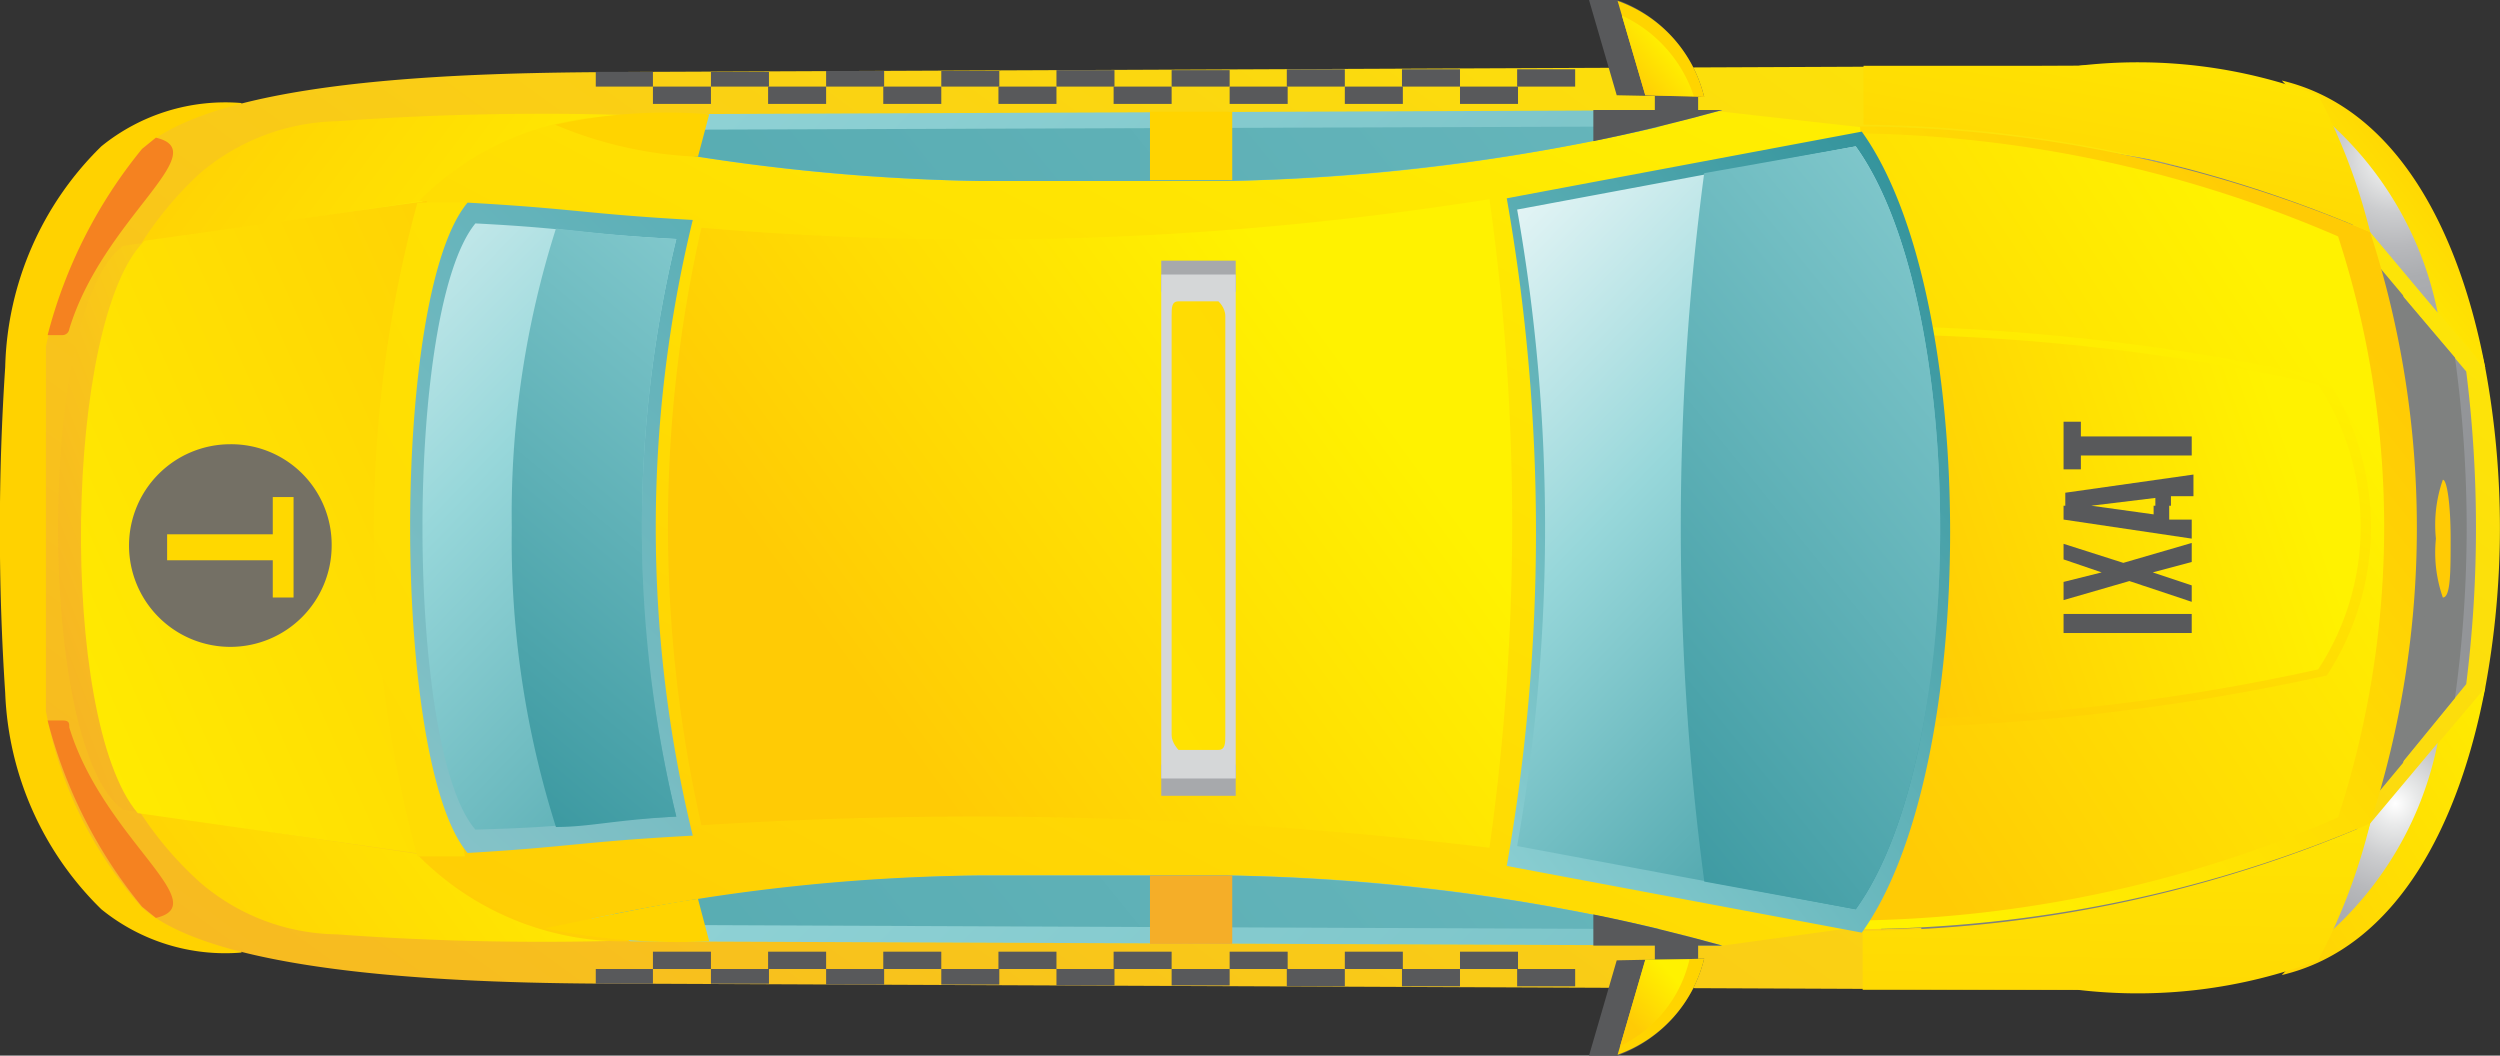 <?xml version="1.0" encoding="UTF-8"?> <svg xmlns="http://www.w3.org/2000/svg" xmlns:xlink="http://www.w3.org/1999/xlink" id="Слой_1" data-name="Слой 1" viewBox="0 0 28.87 12.19"><rect x="0" y="0" width="28.87" height="12.19" fill="#333333" stroke="none"/> <defs> <style>.cls-1{fill:#ffd200;}.cls-1,.cls-10,.cls-11,.cls-12,.cls-13,.cls-14,.cls-15,.cls-16,.cls-17,.cls-18,.cls-19,.cls-2,.cls-20,.cls-21,.cls-22,.cls-23,.cls-24,.cls-25,.cls-26,.cls-27,.cls-28,.cls-3,.cls-31,.cls-32,.cls-33,.cls-34,.cls-35,.cls-36,.cls-37,.cls-39,.cls-4,.cls-40,.cls-41,.cls-42,.cls-44,.cls-5,.cls-6,.cls-7,.cls-8,.cls-9{fill-rule:evenodd;}.cls-2{fill:url(#GradientFill_28);}.cls-3{fill:url(#GradientFill_29);}.cls-4{fill:url(#GradientFill_29-2);}.cls-5{fill:url(#GradientFill_29-3);}.cls-6{fill:#939598;}.cls-7{fill:#7f8180;}.cls-8{fill:url(#GradientFill_29-4);}.cls-9{fill:url(#GradientFill_29-5);}.cls-10{fill:url(#GradientFill_14);}.cls-11{fill:url(#GradientFill_14-2);}.cls-12{fill:url(#GradientFill_6);}.cls-13{fill:url(#GradientFill_8);}.cls-14{fill:url(#GradientFill_6-2);}.cls-15{fill:url(#GradientFill_8-2);}.cls-16{fill:#ffd400;}.cls-17{fill:url(#GradientFill_29-6);}.cls-18{fill:url(#GradientFill_29-7);}.cls-19{fill:url(#GradientFill_29-8);}.cls-20{fill:url(#GradientFill_28-2);}.cls-21{fill:#f58220;}.cls-22{fill:url(#GradientFill_29-9);}.cls-23{fill:url(#GradientFill_29-10);}.cls-24{fill:url(#GradientFill_21);}.cls-25{fill:url(#GradientFill_6-3);}.cls-26{fill:url(#GradientFill_8-3);}.cls-27{fill:url(#GradientFill_29-11);}.cls-28{fill:#f5ae28;}.cls-29{fill:#a7a9ac;}.cls-30{fill:#d5d7d8;}.cls-31{fill:url(#GradientFill_29-12);}.cls-32{fill:url(#GradientFill_29-13);}.cls-33{fill:url(#GradientFill_29-14);}.cls-34{fill:url(#GradientFill_29-15);}.cls-35{fill:url(#GradientFill_8-4);}.cls-36{fill:url(#GradientFill_6-4);}.cls-37{fill:url(#GradientFill_8-5);}.cls-38,.cls-39{fill:#58595b;}.cls-40{fill:url(#GradientFill_30);}.cls-41{fill:url(#GradientFill_30-2);}.cls-42{fill:#747065;}.cls-43{fill:#ffd800;}.cls-44{fill:#ffcb05;}</style> <linearGradient id="GradientFill_28" x1="38.79" y1="93.35" x2="11.3" y2="73.38" gradientTransform="translate(97.81 -18.9) rotate(90)" gradientUnits="userSpaceOnUse"> <stop offset="0" stop-color="#f5ae28"></stop> <stop offset="1" stop-color="#fff200"></stop> </linearGradient> <linearGradient id="GradientFill_29" x1="31" y1="96.43" x2="26.76" y2="90.6" gradientTransform="translate(97.81 -18.9) rotate(90)" gradientUnits="userSpaceOnUse"> <stop offset="0" stop-color="#ffcb05"></stop> <stop offset="1" stop-color="#fff200"></stop> </linearGradient> <linearGradient id="GradientFill_29-2" x1="19.15" y1="96.19" x2="23.25" y2="90.75" xlink:href="#GradientFill_29"></linearGradient> <linearGradient id="GradientFill_29-3" x1="33.07" y1="88.72" x2="16.58" y2="79.95" xlink:href="#GradientFill_29"></linearGradient> <linearGradient id="GradientFill_29-4" x1="20.61" y1="69.16" x2="22.11" y2="71.07" xlink:href="#GradientFill_29"></linearGradient> <linearGradient id="GradientFill_29-5" x1="30.13" y1="72.67" x2="26.98" y2="67.82" xlink:href="#GradientFill_29"></linearGradient> <radialGradient id="GradientFill_14" cx="20.72" cy="70.15" r="1.76" gradientTransform="translate(97.81 -18.9) rotate(90)" gradientUnits="userSpaceOnUse"> <stop offset="0" stop-color="#fff"></stop> <stop offset="0.14" stop-color="#e9eaea"></stop> <stop offset="0.36" stop-color="#cccdcf"></stop> <stop offset="0.58" stop-color="#b8b9bc"></stop> <stop offset="0.79" stop-color="#abadb0"></stop> <stop offset="1" stop-color="#a7a9ac"></stop> </radialGradient> <radialGradient id="GradientFill_14-2" cx="28.18" cy="70.15" r="1.76" xlink:href="#GradientFill_14"></radialGradient> <linearGradient id="GradientFill_6" x1="-9.68" y1="115.52" x2="50.33" y2="53.37" gradientTransform="translate(97.81 -18.9) rotate(90)" gradientUnits="userSpaceOnUse"> <stop offset="0" stop-color="#fff"></stop> <stop offset="0.41" stop-color="#97d7da"></stop> <stop offset="1" stop-color="#268a93"></stop> </linearGradient> <linearGradient id="GradientFill_8" x1="-4.35" y1="54.11" x2="45.22" y2="115.32" gradientTransform="translate(97.81 -18.9) rotate(90)" gradientUnits="userSpaceOnUse"> <stop offset="0" stop-color="#97d7da"></stop> <stop offset="1" stop-color="#268a93"></stop> </linearGradient> <linearGradient id="GradientFill_6-2" x1="-1.63" y1="116.86" x2="60.97" y2="52.03" xlink:href="#GradientFill_6"></linearGradient> <linearGradient id="GradientFill_8-2" x1="5.14" y1="54.56" x2="53.94" y2="114.82" xlink:href="#GradientFill_8"></linearGradient> <linearGradient id="GradientFill_29-6" x1="22.36" y1="70.79" x2="27.33" y2="77.15" xlink:href="#GradientFill_29"></linearGradient> <linearGradient id="GradientFill_29-7" x1="23.13" y1="73.85" x2="17.33" y2="72.72" xlink:href="#GradientFill_29"></linearGradient> <linearGradient id="GradientFill_29-8" x1="33.19" y1="73.43" x2="25.56" y2="73.3" xlink:href="#GradientFill_29"></linearGradient> <linearGradient id="GradientFill_28-2" x1="26.58" y1="98.1" x2="23.85" y2="91" xlink:href="#GradientFill_28"></linearGradient> <linearGradient id="GradientFill_29-9" x1="23.04" y1="89.6" x2="27.3" y2="99.16" xlink:href="#GradientFill_29"></linearGradient> <linearGradient id="GradientFill_29-10" x1="32.05" y1="104.94" x2="17.93" y2="80.5" xlink:href="#GradientFill_29"></linearGradient> <linearGradient id="GradientFill_21" x1="30.28" y1="96.35" x2="19.72" y2="86.16" gradientTransform="translate(97.81 -18.9) rotate(90)" gradientUnits="userSpaceOnUse"> <stop offset="0" stop-color="#9acdd1"></stop> <stop offset="1" stop-color="#47a5ae"></stop> </linearGradient> <linearGradient id="GradientFill_6-3" x1="20.53" y1="95.88" x2="29.47" y2="86.62" xlink:href="#GradientFill_6"></linearGradient> <linearGradient id="GradientFill_8-3" x1="21.09" y1="87.47" x2="28.92" y2="94.03" xlink:href="#GradientFill_8"></linearGradient> <linearGradient id="GradientFill_29-11" x1="27" y1="87.76" x2="23.02" y2="82.28" xlink:href="#GradientFill_29"></linearGradient> <linearGradient id="GradientFill_29-12" x1="20.11" y1="76.49" x2="29.82" y2="91.45" xlink:href="#GradientFill_29"></linearGradient> <linearGradient id="GradientFill_29-13" x1="26.68" y1="77.08" x2="22.83" y2="71.14" xlink:href="#GradientFill_29"></linearGradient> <linearGradient id="GradientFill_29-14" x1="28.04" y1="74.93" x2="22.42" y2="72.66" xlink:href="#GradientFill_29"></linearGradient> <linearGradient id="GradientFill_29-15" x1="25.54" y1="76.09" x2="23.93" y2="71.4" xlink:href="#GradientFill_29"></linearGradient> <linearGradient id="GradientFill_8-4" x1="28.57" y1="82.45" x2="21.6" y2="73.53" xlink:href="#GradientFill_8"></linearGradient> <linearGradient id="GradientFill_6-4" x1="21.19" y1="81.89" x2="28.77" y2="74.05" xlink:href="#GradientFill_6"></linearGradient> <linearGradient id="GradientFill_8-5" x1="21.23" y1="72.4" x2="28.83" y2="81.78" xlink:href="#GradientFill_8"></linearGradient> <linearGradient id="GradientFill_30" x1="30.14" y1="78.52" x2="30.61" y2="79.06" gradientTransform="translate(97.81 -18.9) rotate(90)" gradientUnits="userSpaceOnUse"> <stop offset="0" stop-color="#fff200"></stop> <stop offset="1" stop-color="#ffcb05"></stop> </linearGradient> <linearGradient id="GradientFill_30-2" x1="19.42" y1="78.51" x2="19.85" y2="79.01" xlink:href="#GradientFill_30"></linearGradient> </defs> <title>taxi</title> <path class="cls-1" d="M2.79,1.19a2.27,2.27,0,0,0-1.62.5A3.69,3.69,0,0,0,.06,4.24,28.71,28.71,0,0,0,.06,8,3.69,3.69,0,0,0,1.17,10.5a2.27,2.27,0,0,0,1.62.5L1,6.36V5.83Z"></path> <path class="cls-2" d="M28.7,4.25a10.15,10.15,0,0,1,0,3.69c-.27,1.11-1.16,3.5-4.71,3.49L7.44,11.36c-1.35,0-4.81,0-5.8-.88A4.69,4.69,0,0,1,.53,8.21V4A5.48,5.48,0,0,1,1.64,1.72c1-.91,4.45-.88,5.8-.89L24,.76A4.48,4.48,0,0,1,28.7,4.25Z"></path> <path class="cls-3" d="M1.4,9a4.06,4.06,0,0,0,.91,1.19,2.47,2.47,0,0,0,1.58.6,32.56,32.56,0,0,0,3.39.07C6.78,10.1,2.41,9.06,1.4,9Z"></path> <path class="cls-4" d="M1.4,3.23A4.06,4.06,0,0,1,2.31,2a2.52,2.52,0,0,1,1.58-.6,32.56,32.56,0,0,1,3.39-.07C6.78,2.14,2.41,3.18,1.4,3.23Z"></path> <path class="cls-5" d="M21.5,1.47V10.7l-1.61.22L7.28,10.87a3.34,3.34,0,0,1-2.46-1V2.34a3.31,3.31,0,0,1,2.46-1l12.61-.05Z"></path> <path class="cls-6" d="M27,10.07a16.62,16.62,0,0,1-4.82.78c.67-9.59.67.33,0-9.26a16.39,16.39,0,0,1,4.92.82,3.05,3.05,0,0,1,.13.4l1.25,1.48a14.53,14.53,0,0,1,0,3.61L27.23,9.43A3.63,3.63,0,0,1,27,10.07Z"></path> <path class="cls-7" d="M22.18,10.85c.67-9.59.67.33,0-9.26a16.85,16.85,0,0,1,4.94.86c.05.13.08.26.11.36l1.12,1.32a14.36,14.36,0,0,1,0,3.93L27.23,9.43A3.57,3.57,0,0,1,27,10,16.46,16.46,0,0,1,22.18,10.85Z"></path> <path class="cls-8" d="M27.37,2.68,28.7,4.25c-.29-1.54-1-3-2.35-3.32A4.28,4.28,0,0,1,27.37,2.68Z"></path> <path class="cls-9" d="M27.37,9.51,28.7,7.94c-.29,1.54-1,3-2.35,3.32A4.28,4.28,0,0,0,27.37,9.51Z"></path> <path class="cls-10" d="M28.15,3.61a4,4,0,0,0-1.61-2.48,4.56,4.56,0,0,1,.83,1.55Z"></path> <path class="cls-11" d="M28.15,8.58a4,4,0,0,1-1.61,2.48,4.56,4.56,0,0,0,.83-1.55Z"></path> <path class="cls-12" d="M19.89,1.27a23.12,23.12,0,0,1-5.71.82H11.31a23.19,23.19,0,0,1-4.48-.51l.45-.26Z"></path> <path class="cls-13" d="M19.18,1.46a24.31,24.31,0,0,1-5,.63H11.31A23.72,23.72,0,0,1,7,1.62l.28-.12Z"></path> <path class="cls-14" d="M19.89,10.92a22.73,22.73,0,0,0-5.71-.81H11.31a23.27,23.27,0,0,0-4.48.5l.45.26Z"></path> <path class="cls-15" d="M19.17,10.73a23.71,23.71,0,0,0-5-.62H11.31a22.31,22.31,0,0,0-4.24.45l.21.12Z"></path> <path class="cls-16" d="M8.06,1.81a4.68,4.68,0,0,1-1.65-.37,6,6,0,0,1,1.78-.12Z"></path> <path class="cls-7" d="M21.72,10.73c.66-9.49.66.37,0-9.21a16.16,16.16,0,0,1,5.43,1c0,.1.06.19.08.27l.52.62a13.1,13.1,0,0,1,0,5.4l-.5.6c0,.07,0,.14-.07.22A15.65,15.65,0,0,1,21.72,10.73Z"></path> <path class="cls-17" d="M27.37,9.51a15.31,15.31,0,0,1-5.89,1.22c.67-9.6.67.33,0-9.27a15.31,15.31,0,0,1,5.89,1.22A11.07,11.07,0,0,1,27.37,9.51Z"></path> <path class="cls-18" d="M27.37,2.68a6.9,6.9,0,0,0-.6-1.58A5.88,5.88,0,0,0,24,.76l-2.48,0v.68A15.12,15.12,0,0,1,27.37,2.68Z"></path> <path class="cls-19" d="M27.37,9.51a6.9,6.9,0,0,1-.6,1.58,5.88,5.88,0,0,1-2.78.34l-2.48,0v-.68A15.12,15.12,0,0,0,27.37,9.51Z"></path> <path class="cls-16" d="M8.06,10.38c-.44.06-1.23.23-1.77.34a7.51,7.51,0,0,0,1.9.15Z"></path> <path class="cls-20" d="M4.88,2.32l-3.46.52c-1,.73-1,5.8,0,6.51l3.46.52C4.14,5.37,4.14,6.82,4.88,2.32Z"></path> <path class="cls-21" d="M1.8,1.59c.69.16-.61.93-1,2.21a.08.08,0,0,1-.08.07H.55A5.62,5.62,0,0,1,1.64,1.72Z"></path> <path class="cls-21" d="M1.8,10.6c.69-.16-.61-.92-1-2.2,0-.05,0-.08-.08-.08H.55a5.55,5.55,0,0,0,1.09,2.15Z"></path> <path class="cls-22" d="M4.93,2.32l-3.26.46c-.93.91-1,5.52-.08,6.61l3.34.48C4.16,5.37,4.16,6.82,4.93,2.32Z"></path> <path class="cls-23" d="M5.37,2.34l-.55,0a14.43,14.43,0,0,0,0,7.55l.55,0L4.78,6.7h.1V5.45H4.79Z"></path> <path class="cls-24" d="M8,9.65A15,15,0,0,1,8,2.54c-1.25-.07-1.35-.13-2.6-.2-.89,1.05-.88,6.48,0,7.51C6.6,9.78,6.7,9.72,8,9.65Z"></path> <path class="cls-25" d="M7.81,9.43a14.19,14.19,0,0,1,0-6.67c-1.15-.06-1.16-.12-2.32-.18-.82,1-.81,6.07,0,7C6.65,9.55,6.66,9.49,7.81,9.43Z"></path> <path class="cls-26" d="M6.42,2.64a10.87,10.87,0,0,0-.51,3.45,10.93,10.93,0,0,0,.51,3.46c.39,0,.66-.08,1.39-.12a14.19,14.19,0,0,1,0-6.67C7.08,2.72,6.81,2.68,6.42,2.64Z"></path> <path class="cls-27" d="M17.2,2.3a26.84,26.84,0,0,1,0,7.49,49.37,49.37,0,0,0-9.1-.26,15.6,15.6,0,0,1,0-6.9A37.61,37.61,0,0,0,17.2,2.3Z"></path> <polygon class="cls-16" points="14.23 1.29 14.23 2.08 14.18 2.08 13.28 2.08 13.28 1.29 13.58 1.29 14.23 1.29"></polygon> <polygon class="cls-28" points="14.23 10.9 14.23 10.11 14.18 10.11 13.28 10.11 13.28 10.9 13.58 10.9 14.23 10.9"></polygon> <rect class="cls-29" x="13.41" y="3.01" width="0.86" height="0.36"></rect> <rect class="cls-29" x="13.41" y="8.83" width="0.86" height="0.36"></rect> <rect class="cls-30" x="13.41" y="3.17" width="0.86" height="5.82"></rect> <path class="cls-31" d="M14.15,3.65V8.49c0,.09,0,.17-.08.17h-.46s-.08-.08-.08-.17V3.65c0-.1,0-.17.08-.17h.46S14.15,3.55,14.15,3.65Z"></path> <path class="cls-32" d="M27,9.44a14.43,14.43,0,0,1-5.53,1.19c.66-9.4.66.34,0-9.09A14.47,14.47,0,0,1,27,2.73,10.84,10.84,0,0,1,27,9.44Z"></path> <path class="cls-33" d="M26.87,7.8a25.88,25.88,0,0,1-5.38.61c.64-4.8.64.17,0-4.65a25.88,25.88,0,0,1,5.38.61A3.14,3.14,0,0,1,26.87,7.8Z"></path> <path class="cls-34" d="M26.77,7.73a24.44,24.44,0,0,1-5.16.58c.61-4.6.61.17,0-4.45a24.44,24.44,0,0,1,5.16.58A3,3,0,0,1,26.77,7.73Z"></path> <path class="cls-35" d="M17.4,10l4.1.77c1.36-1.89,1.36-7.36,0-9.25l-4.1.77A22.19,22.19,0,0,1,17.4,10Z"></path> <path class="cls-36" d="M17.52,9.77l3.91.73c1.3-1.8,1.3-7,0-8.81l-3.91.73A21.1,21.1,0,0,1,17.52,9.77Z"></path> <path class="cls-37" d="M19.68,10.18l1.75.32c1.3-1.8,1.3-7,0-8.81L19.68,2a31,31,0,0,0,0,8.17Z"></path> <polygon class="cls-38" points="25.31 5.04 24.03 5.04 24.03 4.87 23.83 4.87 23.83 5.42 24.03 5.42 24.03 5.26 25.31 5.26 25.31 5.04"></polygon> <path class="cls-38" d="M24.87,5.94l-.72-.1h-.32V6l1.48.22V6l-.26,0V5.84h-.18Zm-.72-.1h0l.74-.09v.09h.18V5.73l.26,0V5.48l-1.48.21v.15Z"></path> <polygon class="cls-38" points="25.31 6.76 24.86 6.61 25.31 6.49 25.31 6.27 24.52 6.5 23.83 6.28 23.83 6.46 24.27 6.61 23.83 6.72 23.83 6.93 24.59 6.71 25.31 6.95 25.31 6.76"></polygon> <rect class="cls-38" x="23.83" y="7.09" width="1.48" height="0.22"></rect> <path class="cls-39" d="M19.89,10.92c-.47-.13-.95-.25-1.49-.36v.36Z"></path> <rect class="cls-38" x="19.11" y="10.86" width="0.5" height="0.28"></rect> <path class="cls-39" d="M19.68,11.07a1.6,1.6,0,0,1-1,1.12h-.33l.32-1.1Z"></path> <path class="cls-16" d="M19.68,11.07a1.57,1.57,0,0,1-1,1.11L19,11.09Z"></path> <path class="cls-40" d="M19.51,11.08a1.48,1.48,0,0,1-.8,1l.29-1Z"></path> <rect class="cls-38" x="18.19" y="10.99" height="0.2"></rect> <rect class="cls-38" x="17.52" y="11.19" width="0.67" height="0.2"></rect> <rect class="cls-38" x="16.86" y="10.99" width="0.67" height="0.2"></rect> <rect class="cls-38" x="16.19" y="11.19" width="0.67" height="0.2"></rect> <rect class="cls-38" x="15.53" y="10.99" width="0.67" height="0.2"></rect> <polygon class="cls-39" points="15.53 11.19 15.53 11.39 15.41 11.39 14.86 11.39 14.86 11.19 15.53 11.19"></polygon> <rect class="cls-38" x="14.2" y="10.99" width="0.67" height="0.2"></rect> <rect class="cls-38" x="13.53" y="11.19" width="0.67" height="0.19"></rect> <rect class="cls-38" x="12.86" y="10.99" width="0.67" height="0.2"></rect> <rect class="cls-38" x="12.2" y="11.19" width="0.67" height="0.19"></rect> <rect class="cls-38" x="11.53" y="10.99" width="0.67" height="0.2"></rect> <rect class="cls-38" x="10.87" y="11.19" width="0.67" height="0.18"></rect> <rect class="cls-38" x="10.2" y="10.99" width="0.67" height="0.2"></rect> <rect class="cls-38" x="9.54" y="11.19" width="0.67" height="0.18"></rect> <rect class="cls-38" x="8.87" y="10.99" width="0.67" height="0.2"></rect> <rect class="cls-38" x="7.54" y="10.99" width="0.67" height="0.2"></rect> <rect class="cls-38" x="8.21" y="11.19" width="0.67" height="0.17"></rect> <path class="cls-39" d="M7.54,11.19v.17H6.88v-.17Z"></path> <rect class="cls-38" x="18.19" y="1" height="0.2"></rect> <rect class="cls-38" x="17.52" y="0.8" width="0.67" height="0.2"></rect> <rect class="cls-38" x="16.86" y="1" width="0.67" height="0.2"></rect> <rect class="cls-38" x="16.19" y="0.8" width="0.67" height="0.2"></rect> <rect class="cls-38" x="15.53" y="1" width="0.67" height="0.2"></rect> <polygon class="cls-39" points="15.53 1 15.53 0.8 15.41 0.8 14.86 0.8 14.86 1 15.53 1"></polygon> <rect class="cls-38" x="14.2" y="1" width="0.67" height="0.2"></rect> <rect class="cls-38" x="13.53" y="0.81" width="0.67" height="0.19"></rect> <rect class="cls-38" x="12.86" y="1" width="0.67" height="0.2"></rect> <rect class="cls-38" x="12.2" y="0.81" width="0.67" height="0.19"></rect> <rect class="cls-38" x="11.53" y="1" width="0.67" height="0.2"></rect> <rect class="cls-38" x="10.87" y="0.82" width="0.67" height="0.18"></rect> <rect class="cls-38" x="10.2" y="1" width="0.67" height="0.2"></rect> <rect class="cls-38" x="9.54" y="0.82" width="0.67" height="0.18"></rect> <rect class="cls-38" x="8.87" y="1" width="0.67" height="0.2"></rect> <rect class="cls-38" x="7.54" y="1" width="0.67" height="0.2"></rect> <rect class="cls-38" x="8.21" y="0.83" width="0.67" height="0.17"></rect> <path class="cls-39" d="M7.54,1V.83H6.88V1Z"></path> <path class="cls-39" d="M19.89,1.27c-.47.13-.95.25-1.49.36V1.27Z"></path> <rect class="cls-38" x="19.11" y="1.05" width="0.5" height="0.28"></rect> <path class="cls-39" d="M19.68,1.12a1.6,1.6,0,0,0-1-1.12h-.33l.32,1.1Z"></path> <path class="cls-16" d="M19.68,1.12a1.57,1.57,0,0,0-1-1.11L19,1.1Z"></path> <path class="cls-41" d="M19.56,1.11a1.57,1.57,0,0,0-.83-.93L19,1.1Z"></path> <path class="cls-42" d="M3.83,6.3A1.17,1.17,0,1,1,2.66,5.13,1.16,1.16,0,0,1,3.83,6.3Z"></path> <polygon class="cls-43" points="1.93 6.17 3.15 6.17 3.15 5.74 3.39 5.74 3.39 6.9 3.15 6.9 3.15 6.47 1.93 6.47 1.93 6.17"></polygon> <path class="cls-44" d="M28.3,6.22c0,.38,0,.68-.09.68a1.57,1.57,0,0,1-.08-.68,1.57,1.57,0,0,1,.08-.68C28.26,5.54,28.3,5.84,28.3,6.22Z"></path> </svg> 